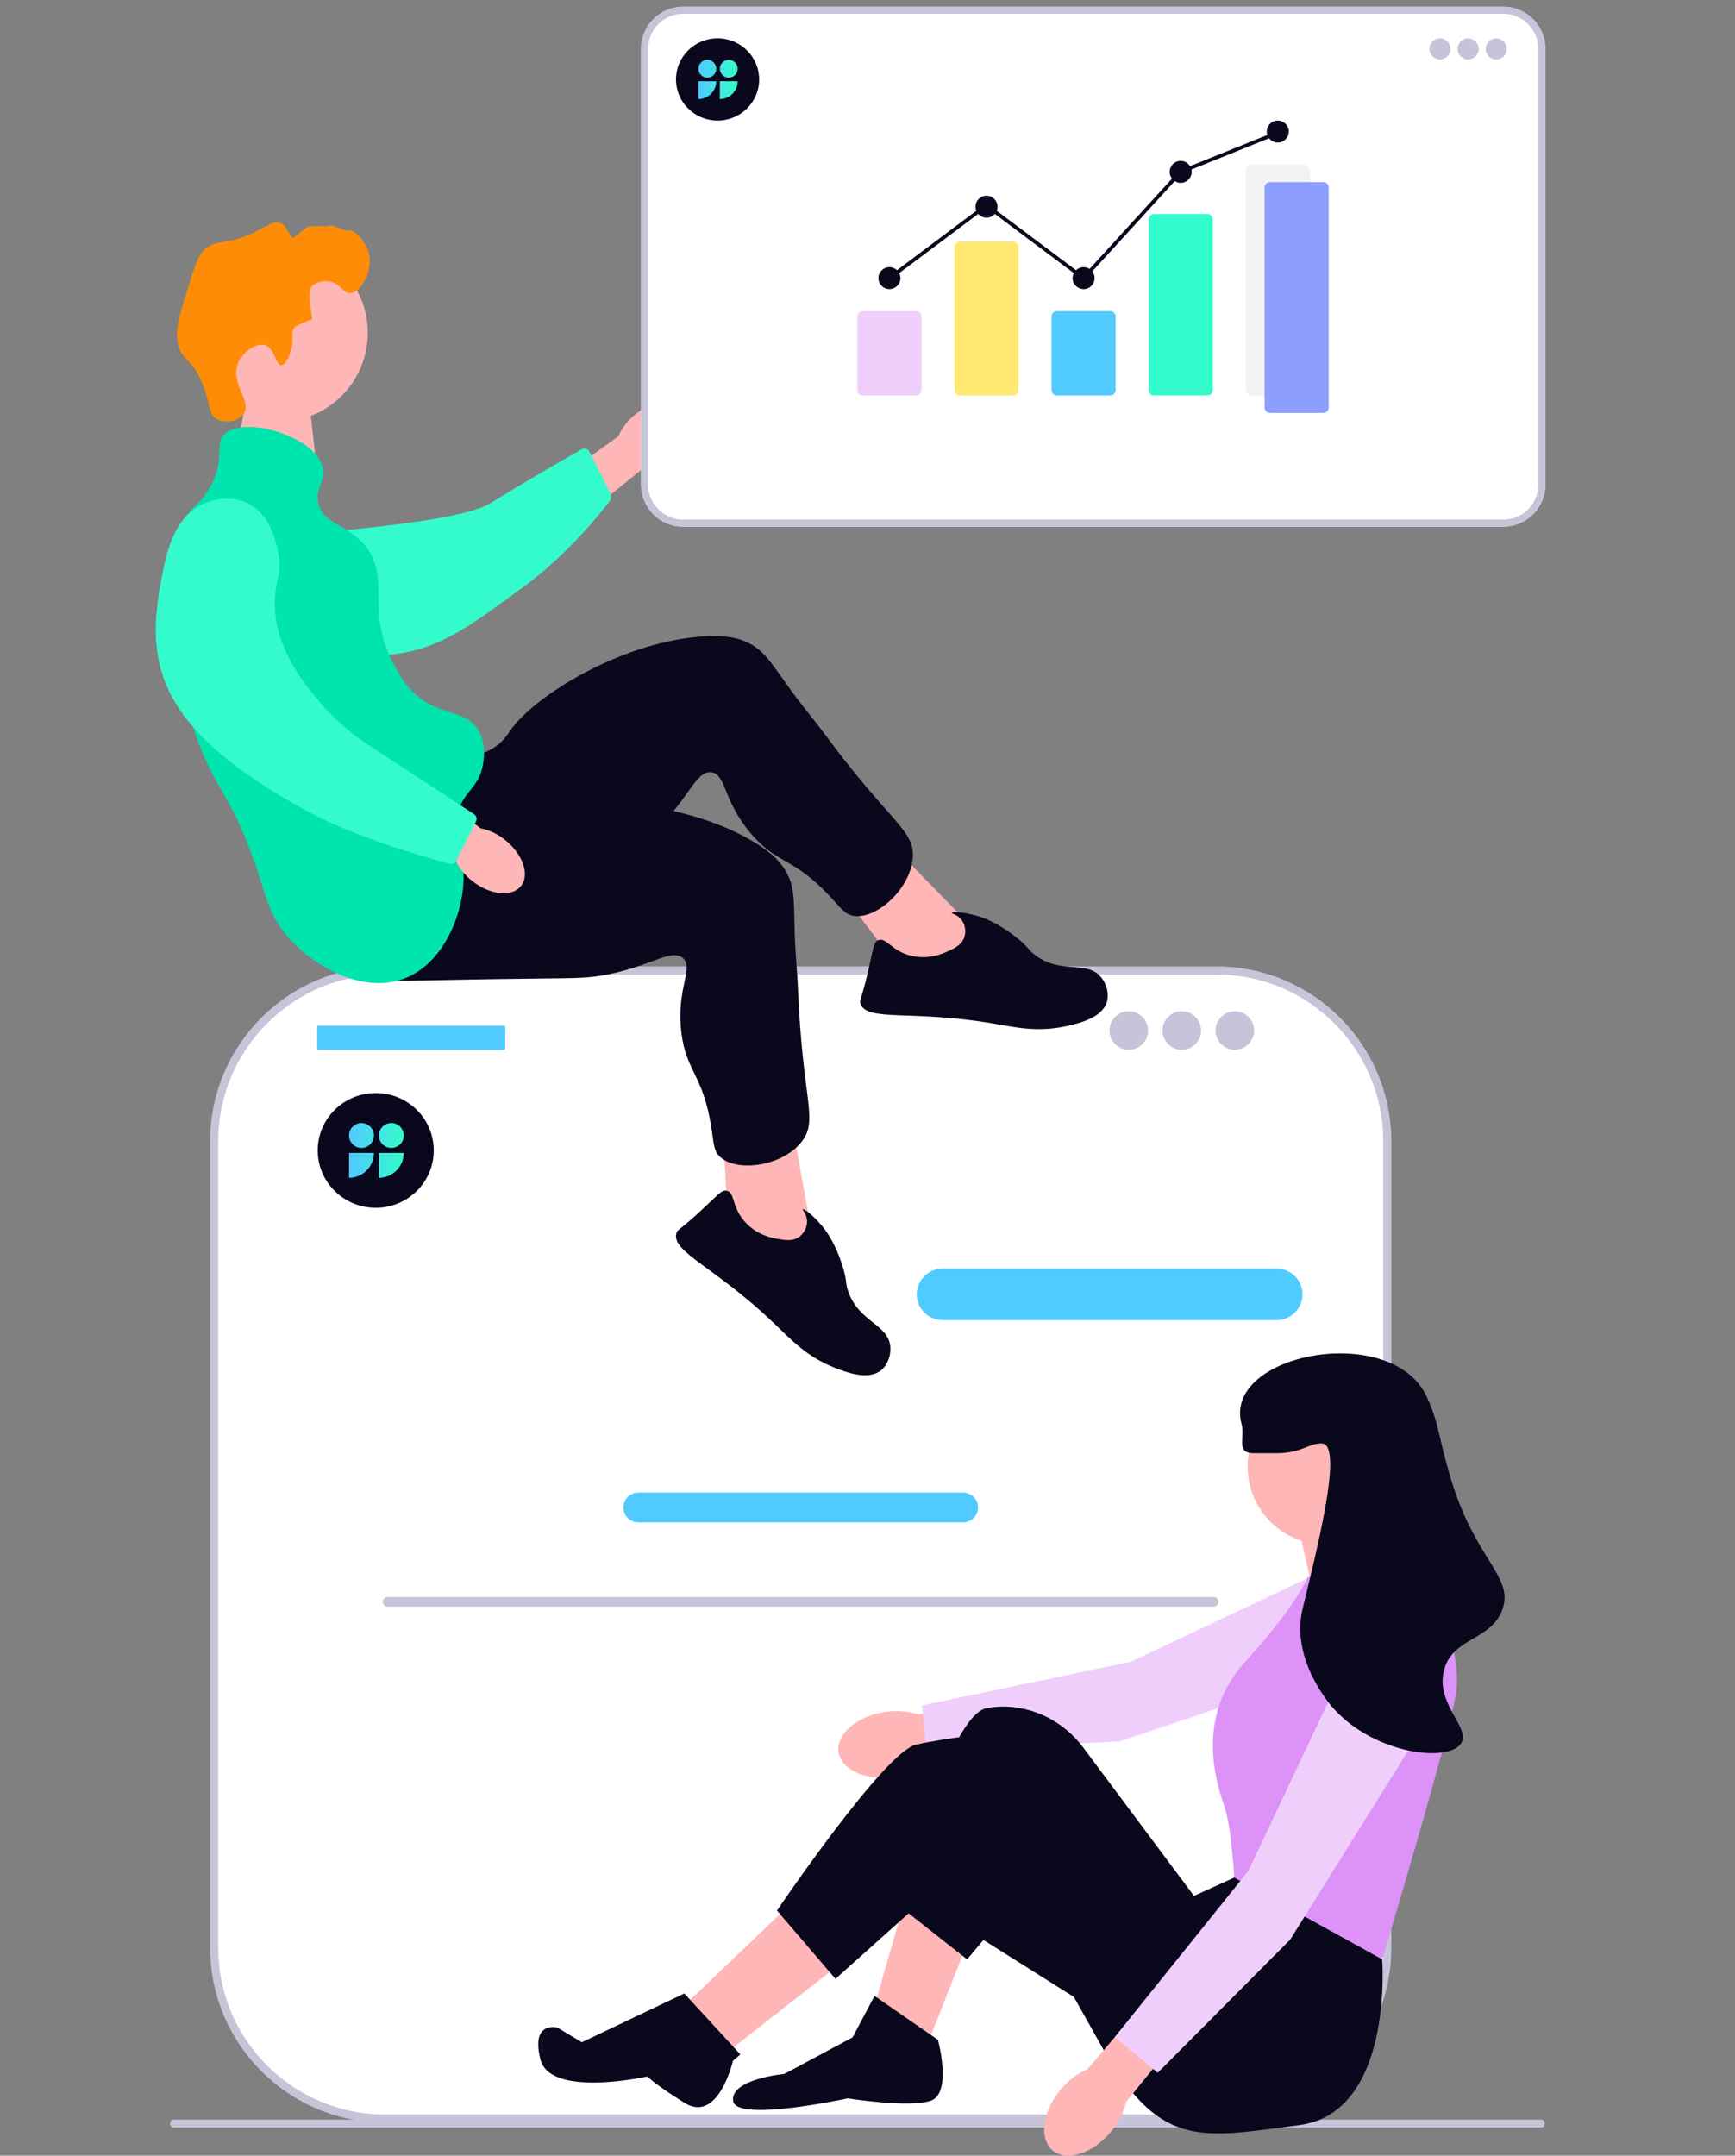 <?xml version="1.0" encoding="UTF-8"?> <svg xmlns="http://www.w3.org/2000/svg" width="1540" height="1913" viewBox="0 0 1540 1913" fill="none"><rect x="0" y="0" width="1540" height="1913" fill="#808080" stroke="none"/> <path d="M224.324 324.471L209.969 399.832L281.54 420.008L272.648 339.551L224.324 324.471Z" fill="#FFB6B6"></path> <path d="M151 1884.5C151 1886.44 152.232 1888 153.767 1888H1368.23C1369.77 1888 1371 1886.44 1371 1884.5C1371 1882.56 1369.77 1881 1368.23 1881H153.767C152.232 1881 151 1882.56 151 1884.5Z" fill="#C5C4D8"></path> <path d="M1079.79 861.207H341.662C257.957 861.207 190.102 929.058 190.102 1012.76V1728.45C190.102 1812.15 257.957 1880 341.661 1880H1079.79C1163.5 1880 1231.35 1812.15 1231.35 1728.45V1012.76C1231.35 929.058 1163.5 861.207 1079.79 861.207Z" fill="white"></path> <path d="M1079.79 1883.59H341.665C256.116 1883.59 186.516 1813.99 186.516 1728.45V1012.76C186.516 927.214 256.116 857.619 341.665 857.619H1079.79C1165.34 857.619 1234.94 927.214 1234.94 1012.76V1728.45C1234.94 1813.99 1165.34 1883.59 1079.79 1883.59ZM341.665 864.796C260.073 864.796 193.693 931.171 193.693 1012.76V1728.45C193.693 1810.04 260.073 1876.41 341.665 1876.41H1079.79C1161.39 1876.41 1227.77 1810.04 1227.77 1728.45V1012.76C1227.77 931.171 1161.39 864.796 1079.79 864.796L341.665 864.796Z" fill="#C5C4D8"></path> <path d="M1133.26 1171.49H836.572C823.988 1171.49 813.75 1161.25 813.75 1148.67C813.75 1136.08 823.988 1125.85 836.572 1125.85H1133.26C1145.84 1125.85 1156.08 1136.08 1156.08 1148.67C1156.08 1161.25 1145.84 1171.49 1133.26 1171.49Z" fill="#50CAFF"></path> <path d="M854.926 1350.95H566.53C559.26 1350.95 553.344 1345.03 553.344 1337.76C553.344 1330.49 559.26 1324.58 566.53 1324.58H854.926C862.197 1324.58 868.11 1330.49 868.11 1337.76C868.11 1345.03 862.197 1350.95 854.926 1350.95Z" fill="#50CAFF"></path> <path d="M447.311 910.221H282.66C282.045 910.221 281.547 910.719 281.547 911.334V930.5C281.547 931.115 282.045 931.614 282.66 931.614H447.311C447.926 931.614 448.425 931.115 448.425 930.5V911.334C448.425 910.719 447.926 910.221 447.311 910.221Z" fill="#50CAFF"></path> <path d="M1001.91 931.614C1011.37 931.614 1019.03 923.951 1019.03 914.499C1019.03 905.047 1011.37 897.385 1001.91 897.385C992.46 897.385 984.797 905.047 984.797 914.499C984.797 923.951 992.46 931.614 1001.91 931.614Z" fill="#C5C4D8"></path> <path d="M1048.98 931.614C1058.43 931.614 1066.09 923.951 1066.09 914.499C1066.09 905.047 1058.43 897.385 1048.98 897.385C1039.52 897.385 1031.86 905.047 1031.86 914.499C1031.86 923.951 1039.52 931.614 1048.98 931.614Z" fill="#C5C4D8"></path> <path d="M1096.05 931.614C1105.5 931.614 1113.16 923.951 1113.16 914.499C1113.16 905.047 1105.5 897.385 1096.05 897.385C1086.59 897.385 1078.93 905.047 1078.93 914.499C1078.93 923.951 1086.59 931.614 1096.05 931.614Z" fill="#C5C4D8"></path> <path d="M339.867 1421.53C339.867 1423.89 341.769 1425.8 344.138 1425.8H1077.32C1079.69 1425.8 1081.59 1423.89 1081.59 1421.53C1081.59 1419.16 1079.69 1417.25 1077.32 1417.25H344.138C341.769 1417.25 339.867 1419.16 339.867 1421.53Z" fill="#C5C4D8"></path> <path d="M563.472 368.156C579.081 355.26 598.388 352.859 606.594 362.793C614.8 372.728 608.798 391.232 593.182 404.131C587.015 409.369 579.683 413.054 571.799 414.878L504.974 468.685L480.391 436.79L548.878 387.132C552.158 379.732 557.162 373.225 563.472 368.156Z" fill="#FFB6B6"></path> <path d="M177.229 489.561C177.196 487.181 177.218 466.425 192.586 453.305C210.24 438.235 235.15 444.334 243.887 446.474C264.07 451.416 265.725 460.073 284.679 468.969C320.139 485.611 275.708 477.093 296.808 471.756C304.112 469.909 409.185 462.622 435.34 446.526C475.391 421.877 505.394 404.867 516.343 398.747C518.817 397.364 521.921 398.343 523.189 400.879L541.633 437.765C542.796 440.091 542.584 442.851 541.006 444.919C532.51 456.06 503.259 492.592 464.651 520.847C417.351 555.463 393.702 572.771 357.76 579.459C354.665 580.035 278.545 593.03 217.236 547.229C203.251 536.782 177.629 517.641 177.229 489.561Z" fill="#34FBCB"></path> <path d="M247.516 374.323C291.108 374.323 326.446 338.987 326.446 295.399C326.446 251.81 291.108 216.475 247.516 216.475C203.924 216.475 168.586 251.81 168.586 295.399C168.586 338.987 203.924 374.323 247.516 374.323Z" fill="#FFB6B6"></path> <path d="M865.662 825.641L784.375 742.44L742.414 786.207L802.976 865.982L863.047 872.852L865.662 825.641Z" fill="#FFB6B6"></path> <path d="M401.509 669.621C406.264 670.016 421.373 673.043 435.814 665.098C445.669 659.676 450.724 651.614 452.431 649.05C473.611 617.243 554.903 567.643 627.861 564.591C644.383 563.9 655.258 565.814 665.142 570.966C679.158 578.272 684.754 588.737 702.54 613.251C712.269 626.661 723.034 639.294 732.881 652.617C790.526 730.621 812.379 736.745 810.145 761.752C807.667 789.498 777.741 815.822 757.851 812.784C749.705 811.539 746.551 805.875 735.668 794.41C703.758 760.793 690.556 767.003 667.838 741.254C641.314 711.192 644.786 686.265 630.948 685.302C618.115 684.41 612.661 705.674 585.264 733.923C572.728 746.848 563.8 752.778 536.603 771.644C430.692 845.115 429.002 850.278 407.628 856.137C398.276 858.701 331.903 876.896 308.259 847.94C271.259 802.628 358.669 666.062 401.509 669.621Z" fill="#09081C"></path> <path d="M840.811 844.442C846.79 841.758 853.78 838.619 856.029 831.401C857.551 826.517 856.675 820.496 853.529 816.334C849.9 811.533 844.528 810.9 844.745 810.051C845.076 808.758 857.779 809.263 871.724 814.192C874.355 815.122 886.276 819.478 901.441 831.316C913.59 840.8 911.955 842.702 919.574 848.17C942.961 864.958 964.895 851.727 977.55 867.47C982.434 873.546 984.517 882.172 982.462 889.147C978.334 903.155 958.262 907.975 947.292 910.464C920.872 916.458 900.875 911.565 879.994 908.046C808.981 896.081 769.082 906.979 763.742 890.528C762.731 887.415 764.373 887.68 769.849 864.832C775.253 842.282 775.076 836.089 779.678 834.283C786.606 831.565 791.258 843.93 808.71 848.161C824.176 851.911 836.938 846.181 840.811 844.442Z" fill="#09081C"></path> <path d="M721.149 1097.82L700.612 983.335L641.312 995.989L646.625 1096L692.473 1135.42L721.149 1097.82Z" fill="#FFB6B6"></path> <path d="M424.705 708.104C428.417 711.1 439.22 722.088 455.631 723.623C466.831 724.67 475.541 720.838 478.393 719.675C513.78 705.248 608.9 709.852 670.983 748.292C685.042 756.997 692.966 764.687 698.251 774.5C705.746 788.415 704.5 800.217 705.45 830.488C705.97 847.046 707.783 863.544 708.448 880.097C712.341 977.009 726.985 994.347 711.093 1013.79C693.461 1035.35 653.915 1040.33 639.164 1026.65C633.122 1021.04 633.693 1014.59 631.126 998.989C623.601 953.255 609.19 950.981 604.851 916.919C599.786 877.151 616.658 858.475 605.748 849.908C595.631 841.964 579.176 856.497 540.643 864.488C523.011 868.144 512.294 868.038 479.195 868.378C350.299 869.702 346.001 873.025 325.024 865.872C315.847 862.743 250.708 840.53 247.405 803.295C242.236 745.025 391.256 681.104 424.705 708.104Z" fill="#09081C"></path> <path d="M690.031 1099.43C696.485 1100.56 704.032 1101.89 709.946 1097.18C713.948 1093.99 716.604 1088.52 716.338 1083.31C716.031 1077.3 711.942 1073.76 712.599 1073.18C713.599 1072.29 723.826 1079.84 732.597 1091.75C734.252 1094 741.67 1104.3 747.57 1122.61C752.297 1137.28 749.876 1137.93 753.109 1146.74C763.033 1173.76 788.613 1175.13 790.243 1195.26C790.872 1203.03 787.751 1211.34 782.134 1215.95C770.852 1225.23 751.536 1217.94 741.062 1213.84C715.834 1203.97 702.035 1188.69 686.733 1174.06C634.693 1124.28 595.559 1110.9 600.378 1094.29C601.29 1091.14 602.5 1092.28 619.861 1076.45C636.997 1060.83 640.328 1055.6 645.151 1056.69C652.41 1058.33 649.315 1071.18 661.38 1084.48C672.071 1096.26 685.849 1098.69 690.031 1099.43Z" fill="#09081C"></path> <path d="M258.276 310.486C261.349 299.495 257.489 295.49 261.423 290.556C261.423 290.556 263.006 288.571 277.158 283.214C272.983 258.989 276.109 254.893 276.109 254.893C279.712 250.172 286.931 249.03 291.844 249.648C302.237 250.954 304.077 260.348 310.727 260.137C319.913 259.846 330.931 241.459 327.511 225.522C324.721 212.523 312.693 202.868 309.678 204.544C306.688 206.205 295.926 198.88 291.845 200.348C289.057 201.35 275.937 200.017 272.962 201.397C269.713 202.904 260.41 212.288 259.52 211.105C253.339 202.889 253.47 200.021 249.884 198.25C243.529 195.112 236.62 200.912 224.708 206.642C200.197 218.431 193.02 211.398 181.698 221.327C175.979 226.342 172.912 235.927 167.012 254.893C158.76 281.416 154.635 294.677 158.62 307.339C162.684 320.253 168.668 317.442 177.502 335.661C187.335 355.941 183.946 367.729 193.237 372.374C200.418 375.963 211.958 373.679 216.315 367.129C223.775 355.915 204.494 340.746 211.07 323.074C215.107 312.226 227.561 304 235.198 306.291C243.833 308.88 244.469 324.362 249.884 324.122C254.521 323.917 257.741 312.402 258.276 310.486Z" fill="#FF8C06"></path> <path d="M198.48 386.01C214.632 367.901 280.423 386.644 286.598 415.38C289.138 427.2 279.761 432.19 282.402 445.8C286.264 465.705 308.131 464.348 324.362 484.61C347.406 513.377 323.666 541.497 349.539 589.504C355.067 599.762 359.727 608.408 369.47 616.776C391.827 635.978 412.634 629.393 424.019 647.196C432.532 660.509 429.034 676.918 428.215 680.761C424.855 696.523 415.749 700.364 409.332 713.279C398.657 734.766 410.744 750.542 411.43 776.215C412.289 808.337 395.218 852.863 361.078 867.472C322.723 883.885 276.463 856.702 254.078 829.711C240.721 813.605 236.843 798.748 231 780.41C204.883 698.455 190.129 705.868 170.157 640.902C147.325 566.634 142.837 479.626 170.157 452.093C173.778 448.444 183.744 440.009 190.088 424.821C198.626 404.383 191.25 394.116 198.48 386.01Z" fill="#00E4AD"></path> <path d="M448.093 745.237C464.011 757.748 470.458 776.103 462.493 786.232C454.528 796.361 435.17 794.427 419.247 781.909C412.818 776.996 407.66 770.615 404.203 763.299L337.425 709.435L358.796 683.083L426.449 735.008C434.377 736.64 441.799 740.148 448.093 745.237Z" fill="#FFB6B6"></path> <path d="M179.216 447.671C181.351 446.62 200.113 437.736 218.557 445.99C239.743 455.471 244.917 480.588 246.732 489.398C250.924 509.748 243.813 514.957 243.906 535.893C244.081 575.061 269.189 605.415 283.06 622.185C287.861 627.99 303.043 645.633 328.803 662.353C370.458 689.39 409 714.775 420.81 722.565C422.929 723.962 423.636 726.709 422.49 728.974L404.441 764.651C403.598 766.317 401.752 767.186 399.945 766.713C385.011 762.805 318.614 744.703 274.232 720.709C133.206 644.464 129.031 584.397 144.278 508.544C147.717 491.431 154.02 460.077 179.216 447.671Z" fill="#34FBCB"></path> <path d="M785.169 1519.29C760.172 1523.12 741.887 1539.12 744.328 1555.03C746.769 1570.93 769.009 1580.72 794.015 1576.88C804.025 1575.49 813.555 1571.71 821.808 1565.88L927.517 1548.31L920.461 1506.53L814.991 1521.45C805.366 1518.36 795.14 1517.62 785.169 1519.29Z" fill="#FFB6B6"></path> <path d="M1240.69 1389.05L1199.7 1476.02L993.643 1545.38L822.657 1554.5L818.375 1513.44L1003.68 1474.69L1193.83 1384.84L1240.69 1389.05Z" fill="#F0CEFC"></path> <path d="M860.649 1719.28L823.85 1812.35L776.227 1779.89L804.367 1682.48L860.649 1719.28Z" fill="#FFB6B6"></path> <path d="M706.95 1684.65L609.539 1777.72L648.503 1818.85L748.079 1740.93L706.95 1684.65Z" fill="#FFB6B6"></path> <path d="M1258.95 1381.61L1257.86 1374.04L1232.97 1325.34L1150.71 1346.98L1165.86 1414.08L1258.95 1381.61Z" fill="#FFB6B6"></path> <path d="M1224.31 1706.29L1226.84 1738.8C1226.84 1738.8 1237.3 1875.13 1152.88 1885.95C1068.45 1896.77 1031.65 1907.59 981.865 1823.18L903.937 1684.65L858.419 1738.8L797.867 1691.14C797.867 1691.14 841.161 1522.31 875.796 1515.81C880.125 1515 884.455 1514.6 888.716 1514.51C917.39 1513.91 944.419 1527.94 961.574 1550.92L1059.79 1682.48L1095.51 1666.25L1224.31 1706.29Z" fill="#09081C"></path> <path d="M756.743 1808.03L776.225 1771.23L832.507 1810.19C832.507 1810.19 845.495 1857.81 826.013 1864.3C806.53 1870.8 752.413 1862.14 752.413 1862.14C752.413 1862.14 652.838 1883.78 650.673 1864.3C648.509 1844.82 696.132 1840.49 696.132 1840.49L756.743 1808.03Z" fill="#09081C"></path> <path d="M968.877 1782.05L818.432 1687.26L741.585 1756.08L689.633 1695.47C689.633 1695.47 784.879 1554.78 813.02 1548.28C841.161 1541.79 886.619 1537.46 886.619 1537.46L1025.16 1665.17L968.877 1782.05Z" fill="#09081C"></path> <path d="M607.378 1769.06L657.165 1823.18L650.6 1828.79C650.6 1828.79 637.683 1885.04 607.378 1866.02C577.072 1846.99 574.907 1842.66 574.907 1842.66C574.907 1842.66 488.32 1862.14 479.661 1827.51C471.003 1792.87 494.814 1799.37 494.814 1799.37L516.435 1812.35L607.378 1769.06Z" fill="#09081C"></path> <path d="M1176.69 1370.79C1214.95 1370.79 1245.96 1339.78 1245.96 1301.53C1245.96 1263.27 1214.95 1232.26 1176.69 1232.26C1138.44 1232.26 1107.42 1263.27 1107.42 1301.53C1107.42 1339.78 1138.44 1370.79 1176.69 1370.79Z" fill="#FFB6B6"></path> <path d="M1160.45 1400.01L1260.03 1369.71C1260.03 1369.71 1298.99 1460.62 1292.5 1501.74C1286 1542.87 1226.84 1738.8 1226.84 1738.8L1095.51 1666.25C1095.51 1666.25 1093.35 1622.96 1086.85 1603.48C1080.36 1584 1059.79 1524.47 1105.25 1474.69C1150.71 1424.9 1160.45 1400.01 1160.45 1400.01Z" fill="#DD92F7"></path> <path d="M941.292 1854.52C925.087 1873.94 921.968 1898.03 934.326 1908.34C946.683 1918.65 969.833 1911.27 986.041 1891.85C992.622 1884.18 997.271 1875.05 999.598 1865.21L1067.22 1782.09L1034.28 1755.44L965.084 1836.41C955.821 1840.46 947.663 1846.67 941.292 1854.52Z" fill="#FFB6B6"></path> <path d="M1236.83 1443.68L1260.37 1536.9L1145.17 1721.28L1027.58 1839.46L989.461 1807.84L1108.06 1660.29L1197.95 1470.17L1236.83 1443.68Z" fill="#F0CEFC"></path> <path d="M1112.83 1289.62C1130.6 1289.58 1131.6 1289.7 1134.48 1289.62C1156.51 1289.04 1162.27 1280.37 1173.44 1280.96C1193.38 1282.02 1167.07 1381.95 1156.12 1428.15C1145.39 1473.46 1181.66 1514.06 1184.27 1516.9C1221.08 1556.93 1285.73 1564.25 1296.83 1547.2C1305.81 1533.4 1273.98 1512.42 1281.68 1482.26C1289.2 1452.78 1323.92 1455.92 1333.63 1428.15C1343.79 1399.07 1309.63 1384.4 1288.17 1313.43C1275.84 1272.68 1278.03 1265.08 1266.52 1239.84C1235.78 1172.36 1085.09 1201.09 1102.01 1263.65C1105.28 1275.75 1096.57 1289.66 1112.83 1289.62Z" fill="#09081C"></path> <path d="M1334.35 467.361H606.337C585.749 467.361 569 450.611 569 430.026V43.335C569 22.749 585.749 6 606.337 6H1334.35C1354.94 6 1371.69 22.749 1371.69 43.335V430.026C1371.69 450.611 1354.94 467.361 1334.35 467.361Z" fill="white"></path> <path d="M1334.35 467.361H606.337C585.749 467.361 569 450.611 569 430.026V43.335C569 22.749 585.749 6 606.337 6H1334.35C1354.94 6 1371.69 22.749 1371.69 43.335V430.026C1371.69 450.611 1354.94 467.361 1334.35 467.361ZM606.337 12.235C589.188 12.235 575.235 26.186 575.235 43.335V430.026C575.235 447.174 589.188 461.126 606.337 461.126H1334.35C1351.5 461.126 1365.45 447.174 1365.45 430.026V43.335C1365.45 26.186 1351.5 12.235 1334.35 12.235H606.337Z" fill="#C5C4D8"></path> <path d="M1278.17 52.759C1283.33 52.759 1287.52 48.572 1287.52 43.408C1287.52 38.243 1283.33 34.056 1278.17 34.056C1273 34.056 1268.81 38.243 1268.81 43.408C1268.81 48.572 1273 52.759 1278.17 52.759Z" fill="#C5C4D8"></path> <path d="M1303.1 52.759C1308.27 52.759 1312.46 48.572 1312.46 43.408C1312.46 38.243 1308.27 34.056 1303.1 34.056C1297.94 34.056 1293.75 38.243 1293.75 43.408C1293.75 48.572 1297.94 52.759 1303.1 52.759Z" fill="#C5C4D8"></path> <path d="M1328.05 52.759C1333.21 52.759 1337.4 48.572 1337.4 43.408C1337.4 38.243 1333.21 34.056 1328.05 34.056C1322.88 34.056 1318.7 38.243 1318.7 43.408C1318.7 48.572 1322.88 52.759 1328.05 52.759Z" fill="#C5C4D8"></path> <path d="M333.5 1071.84C305.057 1071.84 282 1049.04 282 1020.92C282 992.798 305.057 970 333.5 970C361.943 970 385 992.798 385 1020.92C385 1049.04 361.943 1071.84 333.5 1071.84Z" fill="#09081C"></path> <path d="M309.781 1045.22C315.641 1045.22 321.261 1042.9 325.404 1038.75C329.547 1034.61 331.875 1028.99 331.875 1023.13H309.781V1045.22Z" fill="url(#paint0_linear_838_211)"></path> <path d="M320.828 1018.71C326.929 1018.71 331.875 1013.77 331.875 1007.67C331.875 1001.56 326.929 996.618 320.828 996.618C314.727 996.618 309.781 1001.56 309.781 1007.67C309.781 1013.77 314.727 1018.71 320.828 1018.71Z" fill="url(#paint1_linear_838_211)"></path> <path d="M336.294 1045.22C342.154 1045.22 347.773 1042.9 351.917 1038.75C356.06 1034.61 358.388 1028.99 358.388 1023.13H336.294V1045.22Z" fill="url(#paint2_linear_838_211)"></path> <path d="M347.341 1018.71C353.442 1018.71 358.388 1013.77 358.388 1007.67C358.388 1001.56 353.442 996.618 347.341 996.618C341.24 996.618 336.294 1001.56 336.294 1007.67C336.294 1013.77 341.24 1018.71 347.341 1018.71Z" fill="url(#paint3_linear_838_211)"></path> <path d="M636.913 107C616.526 107 599.999 90.658 599.999 70.5C599.999 50.342 616.526 34 636.913 34C657.301 34 673.828 50.342 673.828 70.5C673.828 90.658 657.301 107 636.913 107Z" fill="#09081C"></path> <path d="M619.906 87.921C624.106 87.921 628.135 86.252 631.105 83.282C634.075 80.312 635.743 76.284 635.743 72.084H619.906V87.921Z" fill="url(#paint4_linear_838_211)"></path> <path d="M627.825 68.917C632.198 68.917 635.743 65.372 635.743 60.998C635.743 56.625 632.198 53.08 627.825 53.08C623.451 53.08 619.906 56.625 619.906 60.998C619.906 65.372 623.451 68.917 627.825 68.917Z" fill="url(#paint5_linear_838_211)"></path> <path d="M638.91 87.921C643.111 87.921 647.139 86.252 650.109 83.282C653.079 80.312 654.747 76.284 654.747 72.084H638.91V87.921Z" fill="url(#paint6_linear_838_211)"></path> <path d="M646.829 68.917C651.202 68.917 654.747 65.372 654.747 60.998C654.747 56.625 651.202 53.08 646.829 53.08C642.456 53.08 638.91 56.625 638.91 60.998C638.91 65.372 642.456 68.917 646.829 68.917Z" fill="url(#paint7_linear_838_211)"></path> <path d="M813.084 350.905H765.827C764.547 350.903 763.32 350.394 762.415 349.49C761.511 348.585 761.002 347.358 761 346.078V280.934C761.002 279.654 761.511 278.427 762.415 277.523C763.32 276.618 764.547 276.109 765.827 276.107H813.084C814.364 276.109 815.591 276.618 816.496 277.523C817.401 278.427 817.91 279.654 817.911 280.934V346.078C817.91 347.358 817.401 348.585 816.496 349.49C815.591 350.394 814.364 350.903 813.084 350.905Z" fill="#F0CEFC"></path> <path d="M899.264 350.905H852.007C850.727 350.904 849.5 350.395 848.595 349.49C847.69 348.585 847.181 347.358 847.18 346.078V219.145C847.181 217.865 847.69 216.638 848.595 215.734C849.5 214.829 850.727 214.32 852.007 214.318H899.264C900.544 214.32 901.77 214.829 902.675 215.734C903.58 216.638 904.089 217.865 904.091 219.145V346.078C904.089 347.358 903.58 348.585 902.675 349.49C901.77 350.395 900.544 350.904 899.264 350.905Z" fill="#FFE973"></path> <path d="M985.444 350.905H938.186C936.907 350.903 935.68 350.394 934.775 349.49C933.87 348.585 933.361 347.358 933.359 346.078V280.934C933.361 279.654 933.87 278.427 934.775 277.523C935.68 276.618 936.907 276.109 938.186 276.107H985.444C986.723 276.109 987.95 276.618 988.855 277.523C989.76 278.427 990.269 279.654 990.27 280.934V346.078C990.269 347.358 989.76 348.585 988.855 349.49C987.95 350.394 986.723 350.903 985.444 350.905Z" fill="#50CAFF"></path> <path d="M1071.62 350.905H1024.37C1023.12 350.932 1021.91 350.462 1021 349.598C1020.1 348.735 1019.57 347.548 1019.54 346.297V194.536C1019.57 193.285 1020.1 192.098 1021 191.234C1021.91 190.371 1023.12 189.901 1024.37 189.928H1071.62C1072.87 189.901 1074.08 190.371 1074.99 191.234C1075.89 192.098 1076.42 193.285 1076.45 194.536V346.297C1076.42 347.548 1075.89 348.735 1074.99 349.598C1074.08 350.462 1072.87 350.932 1071.62 350.905Z" fill="#34FBCB"></path> <path d="M1157.8 350.904H1110.55C1109.27 350.903 1108.04 350.394 1107.13 349.489C1106.23 348.584 1105.72 347.357 1105.72 346.078V150.851C1105.72 149.571 1106.23 148.344 1107.13 147.44C1108.04 146.535 1109.27 146.026 1110.55 146.024H1157.8C1159.08 146.026 1160.31 146.535 1161.21 147.44C1162.12 148.344 1162.63 149.571 1162.63 150.851V346.078C1162.63 347.357 1162.12 348.584 1161.21 349.489C1160.31 350.394 1159.08 350.903 1157.8 350.904Z" fill="#F2F2F2"></path> <path d="M789.451 256.594C794.84 256.594 799.208 252.226 799.208 246.838C799.208 241.45 794.84 237.082 789.451 237.082C784.063 237.082 779.695 241.45 779.695 246.838C779.695 252.226 784.063 256.594 789.451 256.594Z" fill="#09081C"></path> <path d="M875.631 193.179C881.019 193.179 885.387 188.811 885.387 183.423C885.387 178.035 881.019 173.667 875.631 173.667C870.243 173.667 865.875 178.035 865.875 183.423C865.875 188.811 870.243 193.179 875.631 193.179Z" fill="#09081C"></path> <path d="M961.811 256.594C967.199 256.594 971.567 252.226 971.567 246.838C971.567 241.45 967.199 237.082 961.811 237.082C956.423 237.082 952.055 241.45 952.055 246.838C952.055 252.226 956.423 256.594 961.811 256.594Z" fill="#09081C"></path> <path d="M1047.99 162.285C1053.38 162.285 1057.75 157.917 1057.75 152.529C1057.75 147.14 1053.38 142.772 1047.99 142.772C1042.6 142.772 1038.23 147.14 1038.23 152.529C1038.23 157.917 1042.6 162.285 1047.99 162.285Z" fill="#09081C"></path> <path d="M1134.17 126.512C1139.56 126.512 1143.93 122.144 1143.93 116.756C1143.93 111.368 1139.56 107 1134.17 107C1128.78 107 1124.41 111.368 1124.41 116.756C1124.41 122.144 1128.78 126.512 1134.17 126.512Z" fill="#09081C"></path> <path d="M962.017 249.024L875.631 184.321L790.427 248.14L788.477 245.537L875.631 180.257L961.605 244.653L1047.04 151.159L1047.38 151.02L1133.56 116.297L1134.78 119.314L1048.94 153.898L962.017 249.024Z" fill="#09081C"></path> <path d="M1174.56 366.471H1127.3C1126.02 366.469 1124.8 365.96 1123.89 365.056C1122.99 364.151 1122.48 362.924 1122.48 361.644V166.417C1122.48 165.138 1122.99 163.911 1123.89 163.006C1124.8 162.101 1126.02 161.592 1127.3 161.591H1174.56C1175.84 161.592 1177.07 162.101 1177.97 163.006C1178.88 163.911 1179.39 165.138 1179.39 166.417V361.644C1179.39 362.924 1178.88 364.151 1177.97 365.056C1177.07 365.96 1175.84 366.469 1174.56 366.471Z" fill="#8C9FFF"></path> <defs> <linearGradient id="paint0_linear_838_211" x1="309.781" y1="996.618" x2="358.388" y2="996.618" gradientUnits="userSpaceOnUse"> <stop stop-color="#50CAFF"></stop> <stop offset="1" stop-color="#34FBCB"></stop> </linearGradient> <linearGradient id="paint1_linear_838_211" x1="309.781" y1="996.618" x2="358.388" y2="996.618" gradientUnits="userSpaceOnUse"> <stop stop-color="#50CAFF"></stop> <stop offset="1" stop-color="#34FBCB"></stop> </linearGradient> <linearGradient id="paint2_linear_838_211" x1="309.781" y1="996.618" x2="358.388" y2="996.618" gradientUnits="userSpaceOnUse"> <stop stop-color="#50CAFF"></stop> <stop offset="1" stop-color="#34FBCB"></stop> </linearGradient> <linearGradient id="paint3_linear_838_211" x1="309.781" y1="996.618" x2="358.388" y2="996.618" gradientUnits="userSpaceOnUse"> <stop stop-color="#50CAFF"></stop> <stop offset="1" stop-color="#34FBCB"></stop> </linearGradient> <linearGradient id="paint4_linear_838_211" x1="619.906" y1="53.08" x2="654.747" y2="53.08" gradientUnits="userSpaceOnUse"> <stop stop-color="#50CAFF"></stop> <stop offset="1" stop-color="#34FBCB"></stop> </linearGradient> <linearGradient id="paint5_linear_838_211" x1="619.906" y1="53.08" x2="654.747" y2="53.08" gradientUnits="userSpaceOnUse"> <stop stop-color="#50CAFF"></stop> <stop offset="1" stop-color="#34FBCB"></stop> </linearGradient> <linearGradient id="paint6_linear_838_211" x1="619.906" y1="53.08" x2="654.747" y2="53.08" gradientUnits="userSpaceOnUse"> <stop stop-color="#50CAFF"></stop> <stop offset="1" stop-color="#34FBCB"></stop> </linearGradient> <linearGradient id="paint7_linear_838_211" x1="619.906" y1="53.08" x2="654.747" y2="53.08" gradientUnits="userSpaceOnUse"> <stop stop-color="#50CAFF"></stop> <stop offset="1" stop-color="#34FBCB"></stop> </linearGradient> </defs> </svg> 